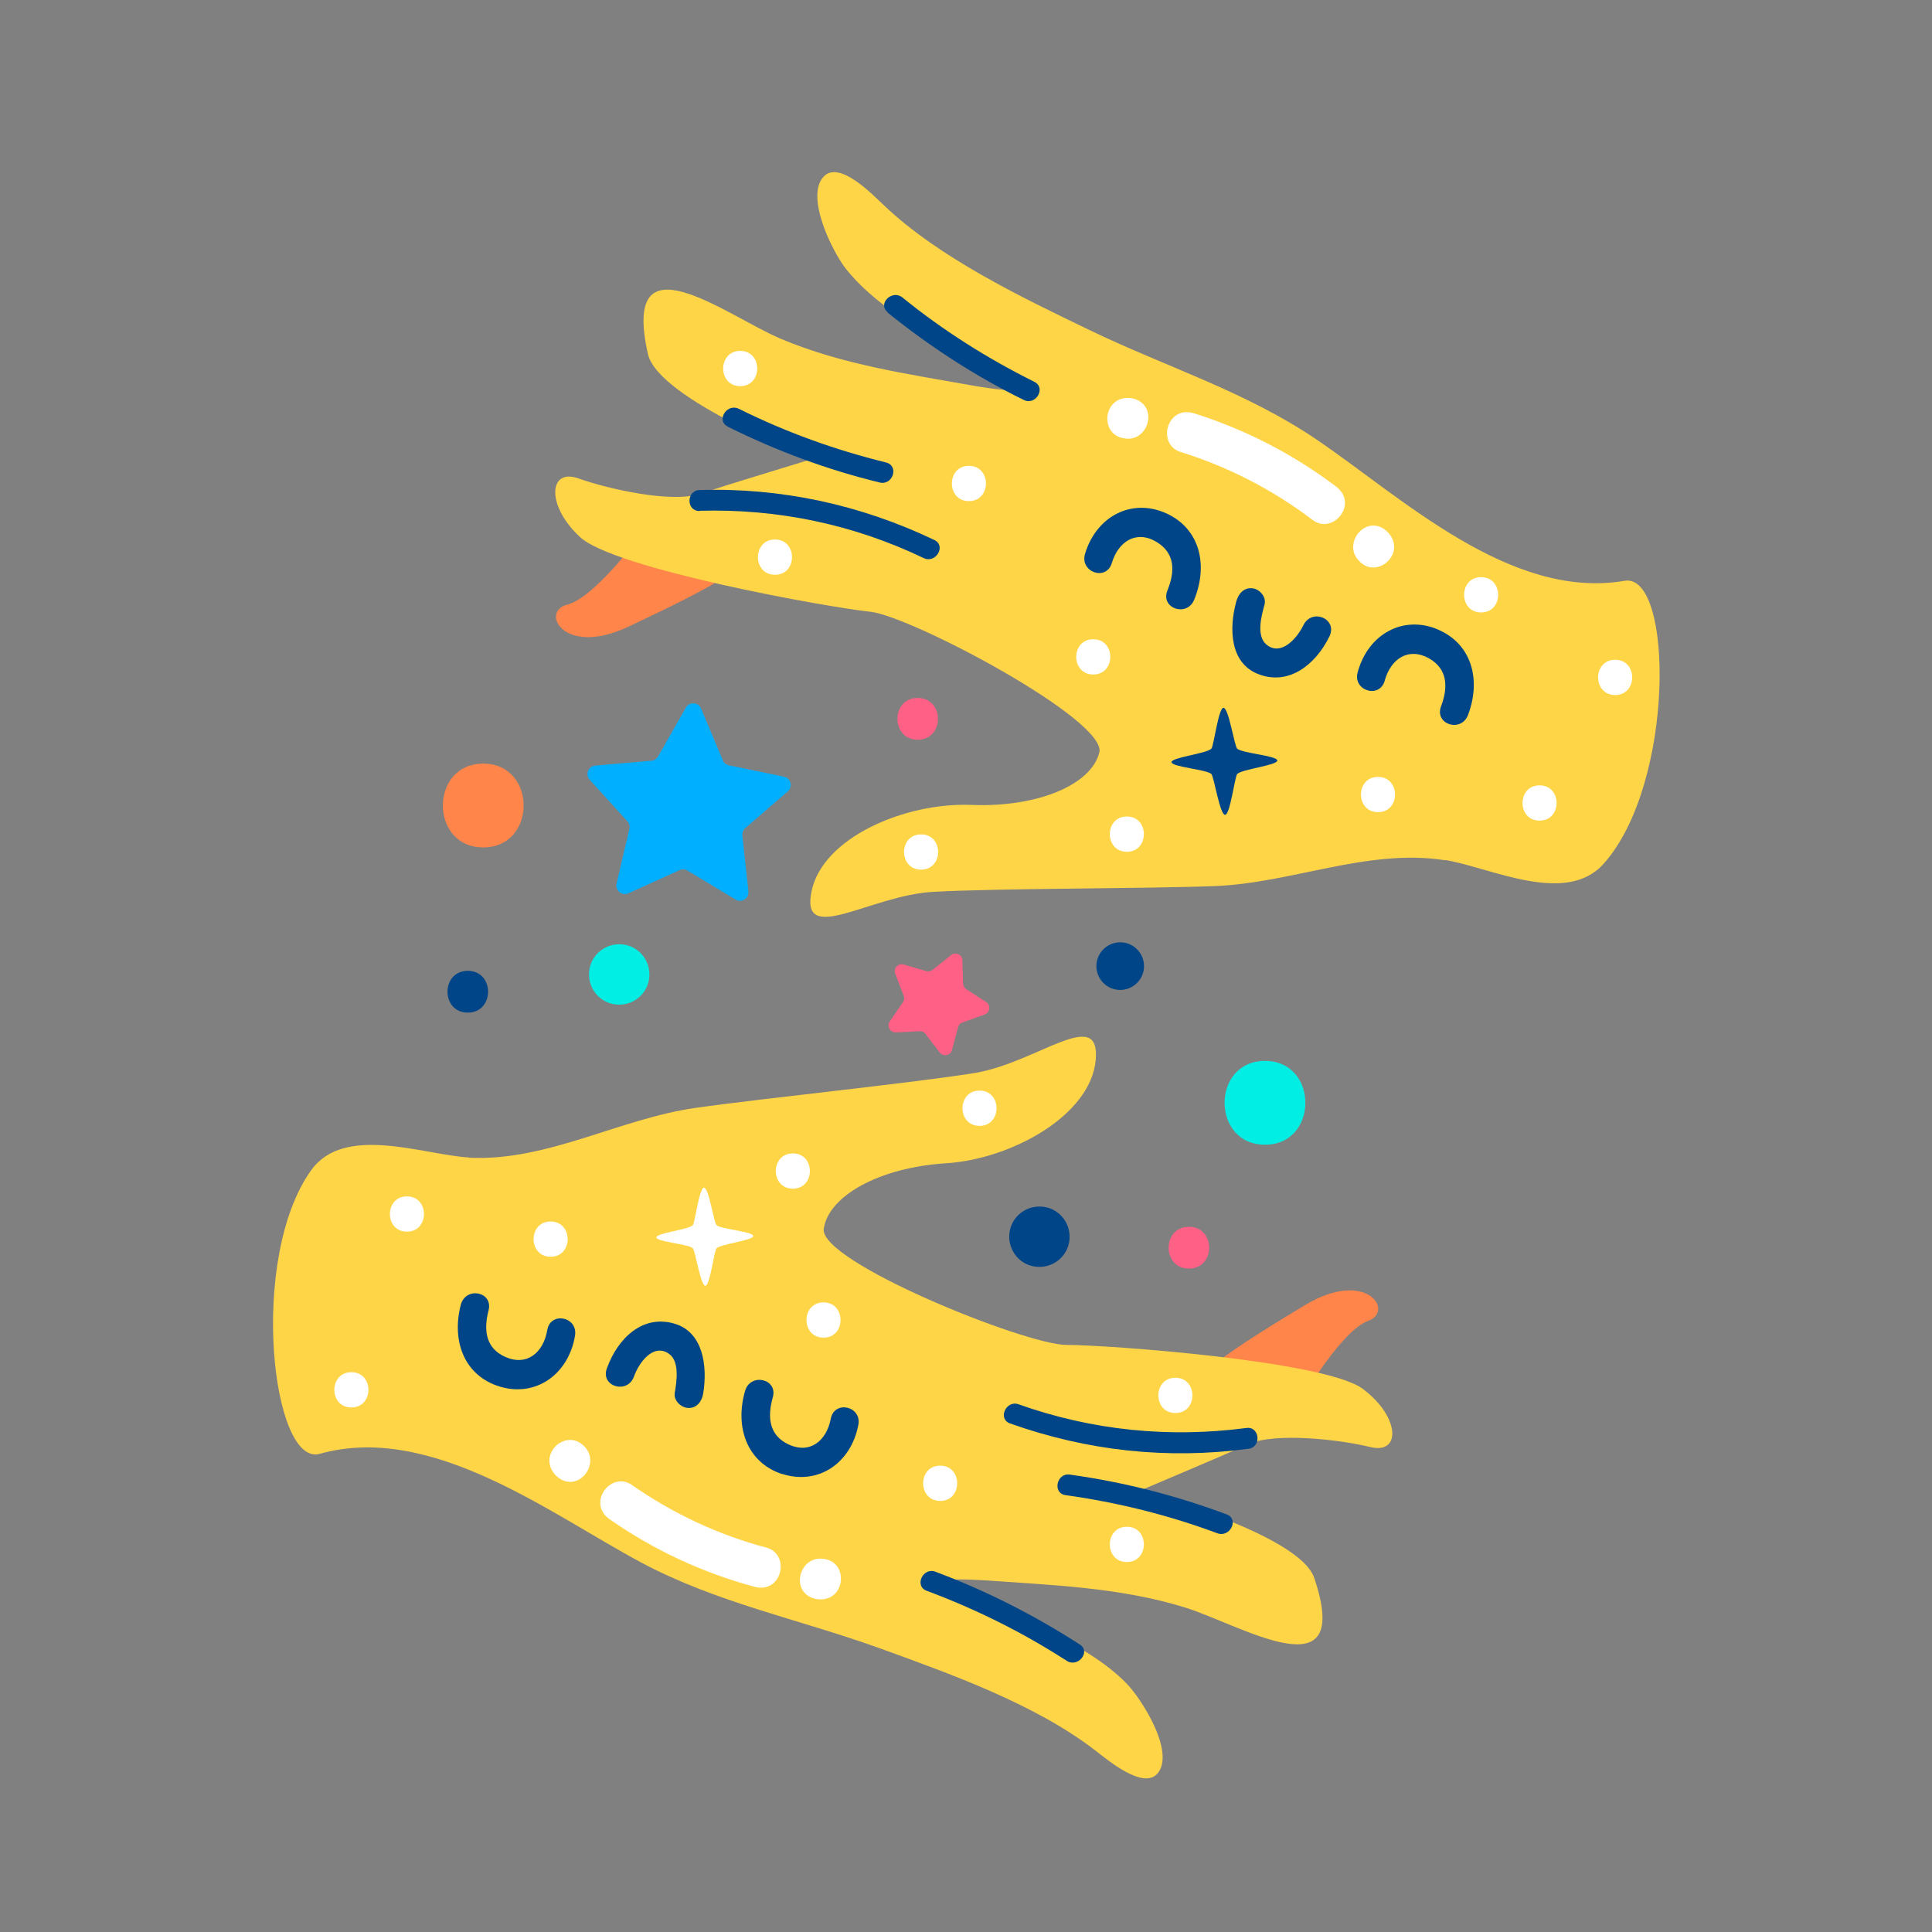 <svg xmlns="http://www.w3.org/2000/svg" id="Layer_1" viewBox="0 0 800 800"><rect x="0" y="0" width="800" height="800" fill="#808080" stroke="none"/><defs><style>      .st0 {        fill: #ff6086;      }      .st1 {        fill: #00eee4;      }      .st2 {        fill: #004587;      }      .st3 {        fill: #fff;      }      .st4 {        fill: #ff854a;      }      .st5 {        fill: #ffd548;      }      .st6 {        fill: #00afff;      }    </style></defs><path class="st4" d="M264.1,223s-18.1,24.6-29.3,27.4c-11.2,2.8-1.5,21.8,25.4,9.1,26.9-12.7,58.7-28,50.5-34.8-8.2-6.9-46.5-1.7-46.5-1.7Z"></path><path class="st5" d="M598.3,356.2c-.2,0-.5,0-.7-.1-31.6-4.7-63,9.6-94.5,10.8-27.4,1.1-90.7.9-116.8,2.4-26.1,1.5-54.8,22.5-50.3,0,4.4-22.5,38.9-37.1,66.2-36,27.3,1.1,49.7-8.3,53-21.7,3.4-13.4-78.1-56.6-94.9-58.3-16.9-1.7-105.9-17.7-120.1-30.9-14.2-13.1-13-28.7-.7-24.3,12.3,4.4,38.6,10.3,50.2,6.4,11.6-3.8,46.8-14.5,46.8-14.5,0,0-63.9-24.5-68.2-43.4-11.3-50.1,32.3-16,54.8-6.4,25.8,10.9,53.2,14.7,80.5,19.6,1.3.2,16.6,2.9,15.5,1-2.1-3.7-8.6-6.4-12-8.5-18.9-11.9-42.3-23-56.6-40.7-5.6-6.9-17.2-30.1-9.5-38.4,6.5-7.1,20.4,7.5,25,11.8,22.9,21.8,56.8,38,85.2,51.7,31.5,15.2,64.6,25.4,93.8,45.2,35.3,23.9,80.3,66.7,127.7,58.6,20.3-3.5,21,84-8.7,117.2-15.7,17.5-46.8,1.5-65.6-1.6Z"></path><path class="st0" d="M398.5,397.5l.3,9.7c0,1,.5,1.8,1.3,2.4l8.2,5.3c2,1.3,1.7,4.4-.6,5.2l-9.2,3.3c-.9.3-1.6,1.1-1.8,2l-2.5,9.4c-.6,2.3-3.6,2.9-5.1,1l-5.9-7.7c-.6-.8-1.5-1.2-2.5-1.1l-9.7.5c-2.4.1-3.9-2.6-2.6-4.5l5.5-8c.5-.8.7-1.8.3-2.7l-3.5-9.1c-.9-2.2,1.2-4.5,3.5-3.8l9.3,2.7c.9.3,1.9,0,2.7-.5l7.6-6.1c1.9-1.5,4.7-.2,4.7,2.2Z"></path><path class="st6" d="M326.2,327.7l-17.6,15.2c-.9.8-1.3,1.9-1.2,3.1l2.5,23.1c.3,2.9-2.8,4.9-5.3,3.4l-19.9-12c-1-.6-2.2-.7-3.3-.2l-21.2,9.6c-2.7,1.2-5.5-1.2-4.9-4l5.3-22.6c.3-1.1,0-2.3-.8-3.2l-15.6-17.2c-2-2.2-.6-5.6,2.3-5.9l23.2-2c1.2,0,2.2-.8,2.8-1.8l11.5-20.2c1.4-2.5,5.2-2.3,6.3.4l9,21.4c.4,1.1,1.4,1.8,2.5,2.1l22.8,4.7c2.9.6,3.8,4.2,1.6,6.1Z"></path><path class="st2" d="M472.8,404.2c-2.3,4.9-8.1,7.1-13.1,4.8-4.9-2.3-7.1-8.1-4.8-13.1,2.3-4.9,8.1-7.1,13.1-4.8,4.9,2.3,7.1,8.1,4.8,13.1Z"></path><path class="st2" d="M441.8,517.3c-2.9,6.3-10.3,9-16.6,6.2-6.3-2.9-9-10.3-6.2-16.6,2.9-6.3,10.3-9,16.6-6.2,6.3,2.9,9,10.3,6.2,16.6Z"></path><path class="st1" d="M267.8,408.7c-2.9,6.3-10.3,9-16.6,6.2-6.3-2.9-9-10.3-6.2-16.6,2.9-6.3,10.3-9,16.6-6.2,6.3,2.9,9,10.3,6.2,16.6Z"></path><path class="st4" d="M200.1,350.9c22.3,0,22.3-34.7,0-34.7s-22.3,34.7,0,34.7h0Z"></path><path class="st1" d="M523.8,474c22.3,0,22.3-34.7,0-34.7s-22.3,34.7,0,34.7h0Z"></path><path class="st2" d="M193.7,419.3c11.2,0,11.2-17.3,0-17.3s-11.2,17.3,0,17.3h0Z"></path><path class="st0" d="M380,306.3c11.2,0,11.2-17.3,0-17.3s-11.2,17.3,0,17.3h0Z"></path><path class="st0" d="M492.3,525.3c11.2,0,11.2-17.3,0-17.3s-11.2,17.3,0,17.3h0Z"></path><g><path class="st2" d="M595.2,260.6c14.2,5.9,18.2,20.8,12.7,35.4-2.8,7.5-14,4-11.2-3.5,3.1-8.2,2.6-15.6-5-19.9-8.4-4.7-15.8.1-18.3,9.2-2.1,7.7-13.4,4.2-11.2-3.5,4.3-15.7,18.7-23.7,33.1-17.7Z"></path><path class="st2" d="M482.8,212.5c14,6.3,17.6,21.3,11.7,35.8-3,7.4-14.1,3.6-11.1-3.8,3.3-8.1,3.1-15.5-4.5-20.1-8.3-5-15.8-.3-18.5,8.7-2.3,7.7-13.4,3.8-11.1-3.8,4.7-15.6,19.3-23.1,33.5-16.8Z"></path><path class="st2" d="M511.9,249.1c.9-3.3,3.2-5.9,6.7-5.5,2.9.3,5.9,3.5,5,6.8-1.3,4.7-3.5,12.9.8,16.5,6,5,12.7-2.6,15.3-8,3.5-7.2,14.3-2.7,10.8,4.6-5.8,11.9-17.1,20.7-29.8,15.5-11.5-4.7-11.8-18.9-8.8-29.9Z"></path></g><path class="st2" d="M289.7,211.5c32.3-.9,63.6,5.6,92.8,19.6,5,2.4,9.4-5.1,4.4-7.5-30.6-14.6-63.3-21.7-97.2-20.7-5.6.2-5.6,8.8,0,8.7h0Z"></path><path class="st2" d="M367.5,129.4c17.5,14.1,36.2,26.3,56.4,36.2,5,2.5,9.4-5,4.4-7.5-19.5-9.7-37.7-21.2-54.6-34.9-4.3-3.5-10.5,2.6-6.1,6.1h0Z"></path><path class="st2" d="M301.4,176.7c20.1,10,41.1,17.8,62.9,23.1,5.4,1.3,8.1-6.9,2.6-8.3-21.1-5.2-41.4-12.5-60.9-22.2-5-2.5-9.6,4.8-4.7,7.3h0Z"></path><path class="st4" d="M540.3,577.2s15.4-26.3,26.3-30.3c10.9-3.9-.7-21.8-26.2-6.5-25.5,15.4-55.5,33.9-46.6,39.9,8.9,6,46.5-3.1,46.5-3.1Z"></path><path class="st5" d="M194.1,479.4c.2,0,.5,0,.7,0,31.9,1.4,61.7-16.1,92.9-20.6,27.1-3.9,90.1-10.3,115.9-14.5,25.8-4.2,52.2-28.1,50.1-5.3-2.1,22.8-34.8,41-62.1,42.7-27.3,1.7-48.5,13.4-50.5,27.1-2,13.6,83.5,48.1,100.5,48.1,17,0,107.2,6.6,122.7,18.2,15.5,11.6,15.9,27.2,3.2,24.1-12.7-3.1-39.4-6.2-50.6-1.2-11.1,5-45,19.3-45,19.3,0,0,66.1,17.7,72.3,36.1,16.4,48.7-30.4,19.3-53.9,12.1-26.8-8.2-54.4-9.1-82.1-11.1-1.3,0-16.8-1.2-15.5.6,2.5,3.5,9.2,5.5,12.9,7.2,20,9.9,44.5,18.5,60.6,34.6,6.3,6.3,20.2,28.1,13.4,37.2-5.8,7.7-21.1-5.4-26.1-9.2-25-19.3-60.5-31.9-90.1-42.6-32.9-11.8-66.8-18.6-97.9-35.2-37.6-20.1-86.8-58-133.1-45-19.9,5.6-29.6-81.3-3.5-117.5,13.8-19.1,46.4-6.3,65.4-5.2Z"></path><g><path class="st2" d="M207.1,574.2c-14.8-4.4-20.2-18.8-16.3-33.9,2-7.7,13.5-5.5,11.5,2.3-2.2,8.5-1,15.8,7,19.3,8.9,3.9,15.7-1.8,17.3-11.1,1.3-7.9,12.8-5.6,11.5,2.3-2.7,16-16.2,25.5-31,21.1Z"></path><path class="st2" d="M323.9,610.4c-14.6-4.8-19.7-19.4-15.4-34.4,2.2-7.7,13.7-5.1,11.5,2.6-2.4,8.4-1.4,15.8,6.5,19.5,8.7,4.1,15.7-1.3,17.5-10.6,1.5-7.9,13-5.2,11.4,2.6-3.1,16-16.8,25-31.6,20.2Z"></path><path class="st2" d="M291.2,576.9c-.5,3.3-2.6,6.2-6.1,6.1-2.9,0-6.2-2.9-5.7-6.2.8-4.8,2.1-13.2-2.5-16.3-6.5-4.4-12.4,3.9-14.4,9.5-2.7,7.5-14,4.1-11.2-3.4,4.5-12.5,14.8-22.4,28-18.5,11.9,3.5,13.7,17.6,11.9,28.8Z"></path></g><path class="st2" d="M516.1,591.3c-32.1,4.2-63.9,1-94.3-9.8-5.2-1.9-8.8,6-3.6,7.9,32,11.4,65.2,15,98.8,10.5,5.5-.7,4.6-9.4-.9-8.6h0Z"></path><path class="st2" d="M447.2,681c-18.9-12.2-38.8-22.3-59.9-30.2-5.2-1.9-8.8,6-3.6,7.9,20.4,7.6,39.7,17.2,58,29,4.6,3,10.1-3.7,5.5-6.7h0Z"></path><path class="st2" d="M508,627.1c-21.1-7.9-42.7-13.4-65-16.5-5.5-.8-7.3,7.7-1.8,8.5,21.5,3,42.5,8.2,62.9,15.8,5.2,1.9,9.1-5.8,3.9-7.8h0Z"></path><g><path class="st3" d="M317.2,640.8c-19.9-5.3-38.6-14.1-55.4-25.8-8.5-6.2-19,7.1-9.5,14,18.3,12.8,38.7,22.3,60.3,28.1,11.4,2.8,14.8-13.7,4.6-16.3Z"></path><path class="st3" d="M341,645.5c-10.5-1.5-14.3,14.9-2.5,16.7,11.8,1.3,13.1-15.6,2.5-16.7Z"></path><path class="st3" d="M241.6,598.6c-7.6-7.4-19.7,4.2-11.2,12.6,8.8,7.9,19.1-5.5,11.2-12.6Z"></path></g><g><path class="st3" d="M489,187.2c19.6,6.1,38,15.6,54.4,28,8.2,6.5,19.3-6.3,10-13.6-17.8-13.5-37.8-23.8-59.1-30.5-11.3-3.3-15.4,13.1-5.3,16.1Z"></path><path class="st3" d="M465.4,181.5c10.4,2,14.8-14.3,3.2-16.6-11.8-1.7-13.7,15-3.2,16.6Z"></path><path class="st3" d="M562.9,232.4c7.3,7.7,19.9-3.4,11.7-12.1-8.5-8.3-19.3,4.7-11.7,12.1Z"></path></g><path class="st3" d="M296.7,507.3c-1.1-1-3.2-15.6-5.2-15.5-2,.1-3.7,14.5-4.6,15.5-1.8,1.9-15.2,3.3-15.1,5.1.1,1.8,13.3,2.7,15.1,4.5,1,1,3.2,15.6,5.2,15.5,1.9-.1,3.6-14.5,4.6-15.5,1.8-1.8,15.3-3.3,15.2-5.1-.1-1.9-13.4-2.8-15.2-4.5Z"></path><path class="st2" d="M512.3,310c-1.2-1.1-3.5-17-5.7-16.9-2.1.1-4,15.9-5,16.9-2,2.1-16.6,3.6-16.5,5.6.1,2,14.5,3,16.5,4.9,1.1,1.1,3.5,17,5.7,16.9,2.1-.1,4-15.8,5-16.9,1.9-2,16.7-3.6,16.6-5.6-.1-2-14.6-3-16.6-4.9Z"></path><path class="st3" d="M389.3,621.5c9.4,0,9.4-14.6,0-14.6s-9.4,14.6,0,14.6h0Z"></path><path class="st3" d="M341,553.9c9.4,0,9.4-14.6,0-14.6s-9.4,14.6,0,14.6h0Z"></path><path class="st3" d="M328.3,492.2c9.4,0,9.4-14.6,0-14.6s-9.4,14.6,0,14.6h0Z"></path><path class="st3" d="M405.6,466.2c9.4,0,9.4-14.6,0-14.6s-9.4,14.6,0,14.6h0Z"></path><path class="st3" d="M466.6,646.8c9.4,0,9.4-14.6,0-14.6s-9.4,14.6,0,14.6h0Z"></path><path class="st3" d="M228,520.4c9.4,0,9.4-14.6,0-14.6s-9.4,14.6,0,14.6h0Z"></path><path class="st3" d="M168.5,510c9.4,0,9.4-14.6,0-14.6s-9.4,14.6,0,14.6h0Z"></path><path class="st3" d="M145.5,582.8c9.4,0,9.4-14.6,0-14.6s-9.4,14.6,0,14.6h0Z"></path><path class="st3" d="M486.7,585.1c9.4,0,9.4-14.6,0-14.6s-9.4,14.6,0,14.6h0Z"></path><path class="st3" d="M381.4,360.1c9.4,0,9.4-14.6,0-14.6s-9.4,14.6,0,14.6h0Z"></path><path class="st3" d="M466.6,352.7c9.4,0,9.4-14.6,0-14.6s-9.4,14.6,0,14.6h0Z"></path><path class="st3" d="M452.7,279.3c9.4,0,9.4-14.6,0-14.6s-9.4,14.6,0,14.6h0Z"></path><path class="st3" d="M401.2,207.5c9.4,0,9.4-14.6,0-14.6s-9.4,14.6,0,14.6h0Z"></path><path class="st3" d="M306.5,159.9c9.4,0,9.4-14.6,0-14.6s-9.4,14.6,0,14.6h0Z"></path><path class="st3" d="M613.3,253.6c9.4,0,9.4-14.6,0-14.6s-9.4,14.6,0,14.6h0Z"></path><path class="st3" d="M668.8,287.8c9.4,0,9.4-14.6,0-14.6s-9.4,14.6,0,14.6h0Z"></path><path class="st3" d="M637.5,339.8c9.4,0,9.4-14.6,0-14.6s-9.4,14.6,0,14.6h0Z"></path><path class="st3" d="M570.6,336.3c9.4,0,9.4-14.6,0-14.6s-9.4,14.6,0,14.6h0Z"></path><path class="st3" d="M320.9,238c9.4,0,9.4-14.6,0-14.6s-9.4,14.6,0,14.6h0Z"></path></svg>